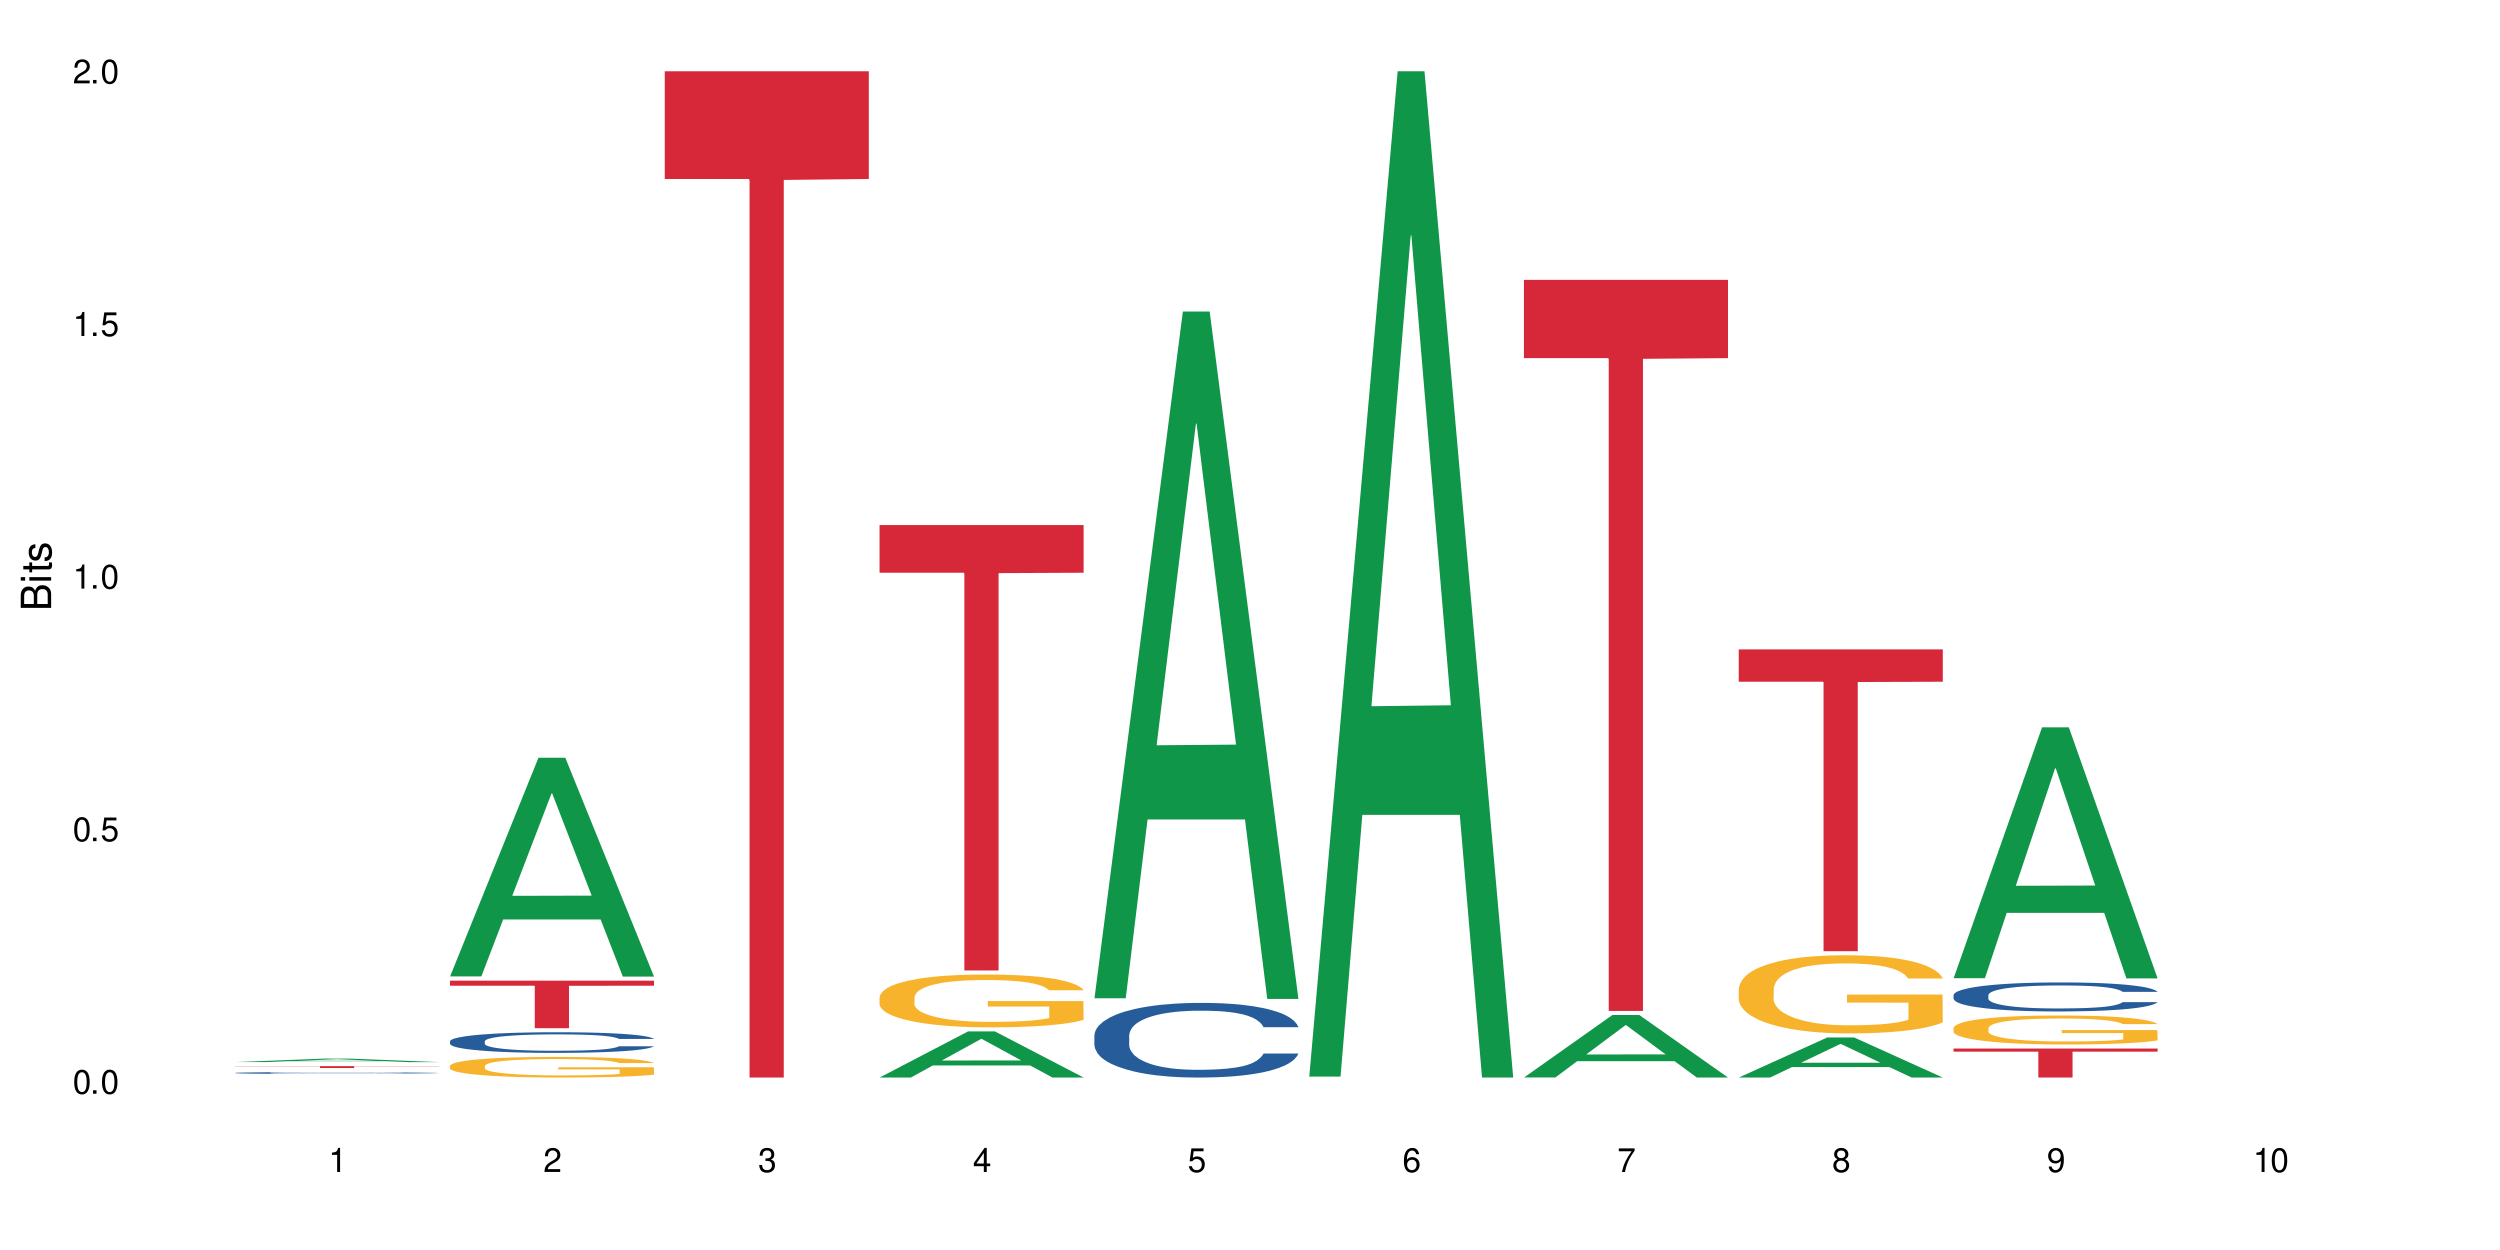 <?xml version="1.0" encoding="UTF-8"?>
<svg xmlns="http://www.w3.org/2000/svg" xmlns:xlink="http://www.w3.org/1999/xlink" width="720" height="360" viewBox="0 0 720 360">
<defs>
<g>
<g id="glyph-0-0">
</g>
<g id="glyph-0-1">
<path d="M 2.641 -6.938 C 2 -6.938 1.422 -6.656 1.078 -6.172 C 0.641 -5.562 0.406 -4.641 0.406 -3.359 C 0.406 -1.016 1.188 0.219 2.641 0.219 C 4.078 0.219 4.859 -1.016 4.859 -3.297 C 4.859 -4.641 4.656 -5.547 4.203 -6.172 C 3.844 -6.656 3.281 -6.938 2.641 -6.938 Z M 2.641 -6.188 C 3.547 -6.188 4 -5.25 4 -3.375 C 4 -1.406 3.562 -0.484 2.625 -0.484 C 1.734 -0.484 1.281 -1.438 1.281 -3.344 C 1.281 -5.25 1.734 -6.188 2.641 -6.188 Z M 2.641 -6.188 "/>
</g>
<g id="glyph-0-2">
<path d="M 1.828 -1 L 0.828 -1 L 0.828 0 L 1.828 0 Z M 1.828 -1 "/>
</g>
<g id="glyph-0-3">
<path d="M 4.562 -6.797 L 1.062 -6.797 L 0.547 -3.094 L 1.328 -3.094 C 1.719 -3.562 2.047 -3.734 2.578 -3.734 C 3.484 -3.734 4.062 -3.109 4.062 -2.094 C 4.062 -1.125 3.484 -0.531 2.578 -0.531 C 1.828 -0.531 1.375 -0.906 1.188 -1.672 L 0.328 -1.672 C 0.453 -1.109 0.547 -0.844 0.75 -0.594 C 1.125 -0.078 1.828 0.219 2.594 0.219 C 3.969 0.219 4.922 -0.781 4.922 -2.219 C 4.922 -3.562 4.031 -4.484 2.719 -4.484 C 2.25 -4.484 1.859 -4.359 1.469 -4.062 L 1.734 -5.969 L 4.562 -5.969 Z M 4.562 -6.797 "/>
</g>
<g id="glyph-0-4">
<path d="M 2.484 -4.938 L 2.484 0 L 3.328 0 L 3.328 -6.938 L 2.766 -6.938 C 2.469 -5.875 2.281 -5.734 0.984 -5.562 L 0.984 -4.938 Z M 2.484 -4.938 "/>
</g>
<g id="glyph-0-5">
<path d="M 4.859 -0.828 L 1.281 -0.828 C 1.359 -1.406 1.672 -1.781 2.5 -2.281 L 3.469 -2.828 C 4.406 -3.344 4.906 -4.062 4.906 -4.906 C 4.906 -5.484 4.672 -6.031 4.266 -6.406 C 3.859 -6.766 3.375 -6.938 2.719 -6.938 C 1.859 -6.938 1.219 -6.625 0.844 -6.031 C 0.609 -5.672 0.5 -5.234 0.484 -4.531 L 1.328 -4.531 C 1.359 -5.016 1.406 -5.281 1.531 -5.516 C 1.75 -5.938 2.188 -6.203 2.703 -6.203 C 3.469 -6.203 4.031 -5.641 4.031 -4.891 C 4.031 -4.344 3.719 -3.859 3.125 -3.516 L 2.234 -3 C 0.812 -2.172 0.406 -1.531 0.328 -0.016 L 4.859 -0.016 Z M 4.859 -0.828 "/>
</g>
<g id="glyph-0-6">
<path d="M 2.125 -3.188 L 2.578 -3.188 C 3.5 -3.188 3.984 -2.766 3.984 -1.922 C 3.984 -1.062 3.469 -0.531 2.594 -0.531 C 1.656 -0.531 1.203 -1 1.156 -2.016 L 0.312 -2.016 C 0.344 -1.453 0.438 -1.094 0.609 -0.781 C 0.953 -0.109 1.625 0.219 2.547 0.219 C 3.953 0.219 4.859 -0.625 4.859 -1.938 C 4.859 -2.828 4.516 -3.297 3.703 -3.594 C 4.344 -3.844 4.656 -4.328 4.656 -5.031 C 4.656 -6.219 3.875 -6.938 2.578 -6.938 C 1.203 -6.938 0.484 -6.172 0.453 -4.703 L 1.297 -4.703 C 1.312 -5.125 1.344 -5.359 1.453 -5.578 C 1.641 -5.969 2.062 -6.203 2.594 -6.203 C 3.344 -6.203 3.797 -5.75 3.797 -5 C 3.797 -4.516 3.609 -4.219 3.25 -4.047 C 3.016 -3.953 2.703 -3.922 2.125 -3.906 Z M 2.125 -3.188 "/>
</g>
<g id="glyph-0-7">
<path d="M 3.141 -1.672 L 3.141 0 L 3.984 0 L 3.984 -1.672 L 4.984 -1.672 L 4.984 -2.438 L 3.984 -2.438 L 3.984 -6.938 L 3.359 -6.938 L 0.266 -2.578 L 0.266 -1.672 Z M 3.141 -2.438 L 1 -2.438 L 3.141 -5.5 Z M 3.141 -2.438 "/>
</g>
<g id="glyph-0-8">
<path d="M 4.781 -5.125 C 4.609 -6.266 3.891 -6.938 2.844 -6.938 C 2.094 -6.938 1.422 -6.578 1.031 -5.953 C 0.594 -5.266 0.406 -4.422 0.406 -3.172 C 0.406 -2 0.578 -1.25 0.984 -0.641 C 1.359 -0.078 1.953 0.219 2.703 0.219 C 3.984 0.219 4.922 -0.75 4.922 -2.094 C 4.922 -3.375 4.062 -4.281 2.844 -4.281 C 2.172 -4.281 1.641 -4.031 1.281 -3.516 C 1.281 -5.234 1.828 -6.188 2.797 -6.188 C 3.391 -6.188 3.797 -5.797 3.938 -5.125 Z M 2.734 -3.531 C 3.547 -3.531 4.062 -2.953 4.062 -2.031 C 4.062 -1.156 3.484 -0.531 2.703 -0.531 C 1.922 -0.531 1.328 -1.188 1.328 -2.078 C 1.328 -2.938 1.906 -3.531 2.734 -3.531 Z M 2.734 -3.531 "/>
</g>
<g id="glyph-0-9">
<path d="M 4.984 -6.797 L 0.438 -6.797 L 0.438 -5.969 L 4.109 -5.969 C 2.5 -3.656 1.828 -2.234 1.328 0 L 2.219 0 C 2.594 -2.172 3.453 -4.047 4.984 -6.094 Z M 4.984 -6.797 "/>
</g>
<g id="glyph-0-10">
<path d="M 3.75 -3.656 C 4.469 -4.094 4.688 -4.438 4.688 -5.078 C 4.688 -6.172 3.844 -6.938 2.641 -6.938 C 1.438 -6.938 0.594 -6.172 0.594 -5.094 C 0.594 -4.438 0.812 -4.094 1.516 -3.656 C 0.734 -3.266 0.359 -2.703 0.359 -1.922 C 0.359 -0.656 1.281 0.219 2.641 0.219 C 3.984 0.219 4.922 -0.656 4.922 -1.922 C 4.922 -2.703 4.531 -3.266 3.75 -3.656 Z M 2.641 -6.188 C 3.359 -6.188 3.812 -5.75 3.812 -5.062 C 3.812 -4.406 3.344 -3.984 2.641 -3.984 C 1.922 -3.984 1.453 -4.406 1.453 -5.078 C 1.453 -5.75 1.922 -6.188 2.641 -6.188 Z M 2.641 -3.266 C 3.484 -3.266 4.062 -2.719 4.062 -1.906 C 4.062 -1.078 3.484 -0.531 2.625 -0.531 C 1.797 -0.531 1.219 -1.094 1.219 -1.906 C 1.219 -2.719 1.781 -3.266 2.641 -3.266 Z M 2.641 -3.266 "/>
</g>
<g id="glyph-0-11">
<path d="M 0.516 -1.578 C 0.672 -0.453 1.406 0.219 2.438 0.219 C 3.188 0.219 3.859 -0.141 4.266 -0.766 C 4.688 -1.453 4.891 -2.297 4.891 -3.547 C 4.891 -4.719 4.703 -5.453 4.312 -6.078 C 3.938 -6.641 3.344 -6.938 2.594 -6.938 C 1.297 -6.938 0.359 -5.969 0.359 -4.625 C 0.359 -3.344 1.234 -2.453 2.453 -2.453 C 3.094 -2.453 3.578 -2.672 4.016 -3.203 C 4 -1.484 3.469 -0.531 2.5 -0.531 C 1.906 -0.531 1.484 -0.906 1.359 -1.578 Z M 2.578 -6.203 C 3.375 -6.203 3.969 -5.531 3.969 -4.641 C 3.969 -3.797 3.391 -3.188 2.547 -3.188 C 1.734 -3.188 1.234 -3.766 1.234 -4.688 C 1.234 -5.562 1.797 -6.203 2.578 -6.203 Z M 2.578 -6.203 "/>
</g>
<g id="glyph-1-0">
</g>
<g id="glyph-1-1">
<path d="M 0 -0.953 L 0 -4.891 C 0 -5.719 -0.234 -6.344 -0.734 -6.797 C -1.188 -7.234 -1.812 -7.469 -2.5 -7.469 C -3.547 -7.469 -4.188 -7 -4.625 -5.875 C -4.984 -6.688 -5.625 -7.094 -6.531 -7.094 C -7.172 -7.094 -7.734 -6.859 -8.141 -6.391 C -8.562 -5.922 -8.75 -5.344 -8.75 -4.5 L -8.75 -0.953 Z M -4.984 -2.062 L -7.766 -2.062 L -7.766 -4.219 C -7.766 -4.844 -7.688 -5.203 -7.453 -5.5 C -7.219 -5.812 -6.859 -5.969 -6.375 -5.969 C -5.891 -5.969 -5.531 -5.812 -5.297 -5.5 C -5.062 -5.203 -4.984 -4.844 -4.984 -4.219 Z M -0.984 -2.062 L -4 -2.062 L -4 -4.781 C -4 -5.766 -3.438 -6.359 -2.484 -6.359 C -1.547 -6.359 -0.984 -5.766 -0.984 -4.781 Z M -0.984 -2.062 "/>
</g>
<g id="glyph-1-2">
<path d="M -6.281 -1.797 L -6.281 -0.797 L 0 -0.797 L 0 -1.797 Z M -8.75 -1.797 L -8.75 -0.797 L -7.484 -0.797 L -7.484 -1.797 Z M -8.75 -1.797 "/>
</g>
<g id="glyph-1-3">
<path d="M -6.281 -3.047 L -6.281 -2.016 L -8.016 -2.016 L -8.016 -1.016 L -6.281 -1.016 L -6.281 -0.172 L -5.469 -0.172 L -5.469 -1.016 L -0.719 -1.016 C -0.078 -1.016 0.281 -1.453 0.281 -2.234 C 0.281 -2.5 0.25 -2.719 0.188 -3.047 L -0.641 -3.047 C -0.609 -2.906 -0.594 -2.766 -0.594 -2.562 C -0.594 -2.141 -0.719 -2.016 -1.156 -2.016 L -5.469 -2.016 L -5.469 -3.047 Z M -6.281 -3.047 "/>
</g>
<g id="glyph-1-4">
<path d="M -4.531 -5.25 C -5.766 -5.25 -6.469 -4.422 -6.469 -2.969 C -6.469 -1.516 -5.719 -0.562 -4.547 -0.562 C -3.562 -0.562 -3.094 -1.062 -2.734 -2.562 L -2.516 -3.484 C -2.344 -4.188 -2.094 -4.469 -1.641 -4.469 C -1.047 -4.469 -0.641 -3.875 -0.641 -3 C -0.641 -2.453 -0.797 -2 -1.062 -1.75 C -1.25 -1.594 -1.422 -1.531 -1.875 -1.469 L -1.875 -0.406 C -0.422 -0.453 0.281 -1.266 0.281 -2.922 C 0.281 -4.5 -0.5 -5.516 -1.719 -5.516 C -2.656 -5.516 -3.172 -4.984 -3.469 -3.734 L -3.703 -2.766 C -3.891 -1.953 -4.156 -1.609 -4.594 -1.609 C -5.188 -1.609 -5.547 -2.125 -5.547 -2.938 C -5.547 -3.75 -5.203 -4.172 -4.531 -4.203 Z M -4.531 -5.25 "/>
</g>
</g>
</defs>
<rect x="-72" y="-36" width="864" height="432" fill="rgb(100%, 100%, 100%)" fill-opacity="1"/>
<path fill-rule="nonzero" fill="rgb(6.275%, 58.824%, 28.235%)" fill-opacity="1" d="M 67.73 305.883 L 67.793 305.883 L 93.223 304.883 L 100.945 304.883 L 126.5 305.887 L 117.52 305.887 L 111.117 305.625 L 83.051 305.625 L 76.773 305.883 L 67.73 305.883 L 85.75 305.516 L 108.543 305.516 L 97.176 305.047 L 97.051 305.043 L 96.926 305.047 L 85.688 305.516 L 85.75 305.516 Z M 67.73 305.883 "/>
<path fill-rule="nonzero" fill="rgb(14.51%, 36.078%, 60%)" fill-opacity="1" d="M 67.73 308.992 L 67.801 308.992 L 67.801 308.98 L 68.02 308.961 L 68.52 308.938 L 69.02 308.922 L 70.312 308.895 L 72.102 308.867 L 73.965 308.844 L 75.328 308.832 L 76.547 308.82 L 79.34 308.805 L 81.133 308.793 L 83.066 308.785 L 85.434 308.777 L 87.152 308.773 L 91.023 308.766 L 93.891 308.762 L 96.113 308.758 L 100.914 308.758 L 103.781 308.762 L 105.859 308.762 L 108.152 308.766 L 110.086 308.773 L 113.457 308.781 L 116.465 308.797 L 117.828 308.805 L 119.977 308.82 L 121.625 308.836 L 122.773 308.848 L 124.062 308.867 L 125.207 308.887 L 126.07 308.914 L 126.5 308.934 L 116.465 308.934 L 115.965 308.914 L 115.391 308.898 L 114.316 308.879 L 113.238 308.863 L 111.734 308.852 L 110.375 308.84 L 108.512 308.832 L 106.863 308.824 L 105.141 308.82 L 103.492 308.816 L 95.324 308.816 L 92.527 308.82 L 91.023 308.824 L 88.871 308.832 L 87.367 308.836 L 85.578 308.848 L 84.359 308.855 L 82.852 308.867 L 81.777 308.879 L 80.559 308.895 L 79.844 308.906 L 79.199 308.922 L 78.625 308.938 L 78.195 308.957 L 77.906 308.973 L 77.766 308.992 L 77.766 309.066 L 77.906 309.086 L 78.266 309.105 L 79.199 309.137 L 80.559 309.164 L 82.137 309.184 L 83.641 309.199 L 84.5 309.203 L 85.648 309.211 L 87.441 309.223 L 90.02 309.234 L 91.523 309.238 L 93.816 309.242 L 102.133 309.242 L 103.996 309.238 L 105.93 309.234 L 108.582 309.227 L 110.23 309.219 L 111.664 309.207 L 112.738 309.199 L 113.457 309.191 L 114.531 309.176 L 115.391 309.16 L 116.035 309.141 L 116.465 309.125 L 126.5 309.125 L 126.07 309.145 L 125.422 309.164 L 124.777 309.18 L 123.777 309.195 L 122.629 309.211 L 120.98 309.227 L 119.617 309.238 L 117.828 309.25 L 116.18 309.262 L 114.387 309.27 L 111.734 309.277 L 110.016 309.285 L 108.152 309.289 L 105.93 309.293 L 103.137 309.297 L 92.098 309.297 L 89.16 309.293 L 85.504 309.281 L 82.852 309.273 L 80.773 309.262 L 78.984 309.254 L 76.977 309.242 L 74.395 309.219 L 72.82 309.203 L 71.746 309.188 L 70.527 309.168 L 69.664 309.152 L 68.664 309.125 L 67.945 309.09 L 67.73 309.062 Z M 67.73 308.992 "/>
<path fill-rule="nonzero" fill="rgb(83.922%, 15.686%, 22.353%)" fill-opacity="1" d="M 67.73 307.051 L 126.5 307.051 L 126.5 307.109 L 102.008 307.109 L 102.008 307.594 L 92.152 307.594 L 92.152 307.109 L 67.73 307.109 Z M 67.73 307.051 "/>
<path fill-rule="nonzero" fill="rgb(6.275%, 58.824%, 28.235%)" fill-opacity="1" d="M 129.594 281.207 L 129.656 281.148 L 155.082 218.219 L 162.805 218.219 L 188.359 281.266 L 179.383 281.266 L 172.977 264.809 L 144.91 264.809 L 138.633 281.207 L 129.594 281.207 L 147.613 258 L 170.402 257.941 L 159.039 228.52 L 158.914 228.461 L 158.789 228.637 L 147.547 257.941 L 147.613 258 Z M 129.594 281.207 "/>
<path fill-rule="nonzero" fill="rgb(14.51%, 36.078%, 60%)" fill-opacity="1" d="M 129.594 299.875 L 129.664 299.867 L 129.664 299.738 L 129.879 299.531 L 130.379 299.27 L 130.883 299.094 L 132.172 298.773 L 133.965 298.461 L 135.828 298.223 L 137.188 298.082 L 138.406 297.973 L 141.203 297.773 L 142.992 297.668 L 144.93 297.578 L 147.293 297.484 L 149.016 297.43 L 152.883 297.344 L 155.75 297.305 L 157.973 297.289 L 162.773 297.289 L 165.641 297.312 L 167.719 297.34 L 170.012 297.383 L 171.949 297.43 L 175.316 297.551 L 178.324 297.703 L 179.688 297.789 L 181.836 297.957 L 183.484 298.121 L 184.633 298.262 L 185.922 298.461 L 187.07 298.707 L 187.93 298.984 L 188.359 299.219 L 178.324 299.219 L 177.824 299 L 177.25 298.832 L 176.176 298.609 L 175.102 298.453 L 173.598 298.293 L 172.234 298.191 L 170.371 298.086 L 168.723 298.023 L 167.004 297.973 L 165.355 297.941 L 162.199 297.91 L 158.547 297.91 L 157.184 297.918 L 154.391 297.965 L 152.883 298 L 150.734 298.078 L 149.23 298.148 L 147.438 298.258 L 146.219 298.348 L 144.715 298.488 L 143.641 298.613 L 142.422 298.793 L 141.703 298.93 L 141.059 299.082 L 140.484 299.262 L 140.055 299.449 L 139.77 299.652 L 139.625 299.848 L 139.625 300.688 L 139.77 300.883 L 140.129 301.113 L 141.059 301.441 L 142.422 301.73 L 143.996 301.957 L 145.504 302.121 L 146.363 302.199 L 147.508 302.285 L 149.301 302.395 L 151.879 302.5 L 153.387 302.547 L 155.68 302.59 L 158.043 302.609 L 161.199 302.609 L 163.992 302.59 L 165.855 302.562 L 167.789 302.52 L 170.441 302.426 L 172.09 302.34 L 173.523 302.234 L 174.598 302.133 L 175.316 302.047 L 176.391 301.879 L 177.25 301.691 L 177.895 301.504 L 178.324 301.316 L 188.359 301.316 L 187.93 301.535 L 187.285 301.746 L 186.641 301.906 L 185.637 302.094 L 184.488 302.262 L 182.84 302.453 L 181.48 302.578 L 179.688 302.715 L 178.039 302.816 L 176.246 302.91 L 173.598 303.016 L 171.875 303.07 L 170.012 303.121 L 167.789 303.164 L 164.996 303.203 L 161.984 303.223 L 159.191 303.23 L 156.18 303.219 L 153.957 303.195 L 151.02 303.148 L 147.367 303.051 L 144.715 302.945 L 142.637 302.844 L 140.844 302.734 L 138.836 302.59 L 136.258 302.352 L 134.68 302.164 L 133.605 302.012 L 132.387 301.801 L 131.527 301.609 L 130.523 301.309 L 129.809 300.922 L 129.594 300.625 Z M 129.594 299.875 "/>
<path fill-rule="nonzero" fill="rgb(96.863%, 70.196%, 16.863%)" fill-opacity="1" d="M 129.594 306.938 L 129.664 306.93 L 129.664 306.824 L 129.949 306.578 L 130.668 306.242 L 131.598 305.965 L 132.602 305.75 L 133.246 305.637 L 134.32 305.473 L 135.254 305.352 L 137.617 305.109 L 140.629 304.883 L 142.277 304.785 L 144.141 304.691 L 146.793 304.59 L 148.012 304.551 L 151.738 304.465 L 155.965 304.41 L 160.625 304.395 L 162.773 304.398 L 165.711 304.422 L 169.727 304.48 L 172.02 304.535 L 173.812 304.59 L 175.676 304.66 L 177.969 304.766 L 180.117 304.898 L 181.836 305.027 L 183.559 305.191 L 184.992 305.363 L 186.211 305.555 L 187.285 305.781 L 187.93 305.973 L 188.359 306.16 L 178.398 306.16 L 177.824 305.973 L 177.18 305.824 L 176.105 305.645 L 175.031 305.516 L 173.953 305.414 L 171.949 305.273 L 170.227 305.184 L 168.078 305.109 L 166 305.059 L 163.633 305.027 L 162.199 305.016 L 158.402 305.016 L 154.961 305.055 L 152.957 305.098 L 151.523 305.141 L 149.516 305.223 L 148.297 305.289 L 147.582 305.332 L 145.43 305.5 L 143.996 305.652 L 143.207 305.754 L 142.207 305.918 L 141.488 306.062 L 140.699 306.281 L 140.27 306.441 L 139.695 306.812 L 139.625 307.789 L 139.84 307.996 L 140.27 308.219 L 140.844 308.414 L 141.703 308.617 L 142.562 308.777 L 144.07 308.988 L 145.359 309.129 L 146.363 309.219 L 148.297 309.367 L 149.086 309.414 L 150.949 309.512 L 152.883 309.59 L 155.25 309.656 L 157.039 309.688 L 159.906 309.715 L 163.562 309.715 L 167.863 309.68 L 170.586 309.637 L 172.449 309.594 L 173.668 309.559 L 175.172 309.496 L 176.246 309.441 L 177.25 309.383 L 178.469 309.289 L 178.469 307.996 L 160.766 307.988 L 160.766 307.383 L 188.289 307.375 L 188.359 309.496 L 186.855 309.645 L 184.992 309.785 L 183.199 309.895 L 181.336 309.984 L 178.684 310.09 L 176.535 310.152 L 173.238 310.23 L 170.227 310.277 L 167.074 310.312 L 164.277 310.328 L 160.984 310.332 L 158.043 310.32 L 154.891 310.289 L 152.383 310.246 L 150.09 310.191 L 147.797 310.121 L 144.93 310.008 L 143.066 309.914 L 141.129 309.801 L 139.195 309.664 L 137.477 309.52 L 136.328 309.406 L 135.184 309.273 L 133.965 309.113 L 132.816 308.926 L 131.957 308.758 L 131.168 308.57 L 130.594 308.391 L 130.023 308.148 L 129.734 307.953 L 129.594 307.781 Z M 129.594 306.938 "/>
<path fill-rule="nonzero" fill="rgb(83.922%, 15.686%, 22.353%)" fill-opacity="1" d="M 129.594 282.43 L 188.359 282.43 L 188.359 283.895 L 163.867 283.906 L 163.867 296.125 L 154.012 296.125 L 154.012 283.922 L 153.871 283.895 L 129.594 283.895 Z M 129.594 282.43 "/>
<path fill-rule="nonzero" fill="rgb(83.922%, 15.686%, 22.353%)" fill-opacity="1" d="M 191.453 20.527 L 250.219 20.527 L 250.219 51.547 L 225.727 51.82 L 225.727 310.332 L 215.875 310.332 L 215.875 52.094 L 215.73 51.547 L 191.453 51.547 Z M 191.453 20.527 "/>
<path fill-rule="nonzero" fill="rgb(6.275%, 58.824%, 28.235%)" fill-opacity="1" d="M 253.312 310.32 L 253.375 310.309 L 278.805 297.043 L 286.527 297.043 L 312.082 310.332 L 303.102 310.332 L 296.699 306.863 L 268.633 306.863 L 262.355 310.32 L 253.312 310.32 L 271.332 305.43 L 294.125 305.414 L 282.762 299.215 L 282.633 299.199 L 282.508 299.238 L 271.27 305.414 L 271.332 305.43 Z M 253.312 310.32 "/>
<path fill-rule="nonzero" fill="rgb(96.863%, 70.196%, 16.863%)" fill-opacity="1" d="M 253.312 287.18 L 253.387 287.164 L 253.387 286.887 L 253.672 286.262 L 254.387 285.398 L 255.32 284.691 L 256.324 284.133 L 256.969 283.844 L 258.043 283.426 L 258.977 283.121 L 261.34 282.496 L 264.352 281.91 L 266 281.66 L 267.863 281.426 L 270.516 281.16 L 271.73 281.062 L 275.461 280.84 L 279.688 280.703 L 284.348 280.66 L 286.496 280.676 L 289.434 280.73 L 293.449 280.883 L 295.742 281.02 L 297.531 281.16 L 299.395 281.34 L 301.691 281.617 L 303.84 281.953 L 305.559 282.285 L 307.281 282.703 L 308.715 283.148 L 309.93 283.633 L 311.008 284.219 L 311.652 284.703 L 312.082 285.191 L 302.121 285.191 L 301.547 284.703 L 300.902 284.328 L 299.824 283.871 L 298.75 283.535 L 297.676 283.273 L 295.668 282.91 L 293.949 282.688 L 291.801 282.496 L 289.723 282.371 L 287.355 282.285 L 285.922 282.258 L 282.125 282.258 L 278.684 282.355 L 276.676 282.465 L 275.242 282.578 L 273.238 282.785 L 272.02 282.953 L 271.301 283.062 L 269.152 283.496 L 267.719 283.883 L 266.93 284.148 L 265.926 284.566 L 265.211 284.941 L 264.422 285.496 L 263.992 285.914 L 263.418 286.859 L 263.348 289.359 L 263.562 289.887 L 263.992 290.457 L 264.566 290.957 L 265.426 291.484 L 266.285 291.891 L 267.789 292.43 L 269.082 292.793 L 270.082 293.027 L 272.02 293.402 L 272.809 293.527 L 274.672 293.781 L 276.605 293.973 L 278.973 294.141 L 280.762 294.223 L 283.629 294.293 L 287.285 294.293 L 291.586 294.211 L 294.309 294.098 L 296.172 293.988 L 297.391 293.891 L 298.895 293.738 L 299.969 293.598 L 300.973 293.445 L 302.191 293.211 L 302.191 289.887 L 284.488 289.875 L 284.488 288.316 L 312.008 288.305 L 312.082 293.738 L 310.578 294.113 L 308.715 294.473 L 306.922 294.754 L 305.059 294.988 L 302.406 295.254 L 300.258 295.418 L 296.961 295.613 L 293.949 295.738 L 290.797 295.824 L 288 295.863 L 284.703 295.879 L 281.766 295.852 L 278.613 295.766 L 276.105 295.656 L 273.812 295.516 L 271.516 295.336 L 268.652 295.043 L 266.789 294.809 L 264.852 294.516 L 262.918 294.168 L 261.195 293.793 L 260.051 293.5 L 258.902 293.168 L 257.684 292.75 L 256.539 292.277 L 255.68 291.848 L 254.891 291.359 L 254.316 290.902 L 253.742 290.277 L 253.457 289.777 L 253.312 289.348 Z M 253.312 287.18 "/>
<path fill-rule="nonzero" fill="rgb(83.922%, 15.686%, 22.353%)" fill-opacity="1" d="M 253.312 151.211 L 312.082 151.211 L 312.082 164.945 L 287.59 165.062 L 287.59 279.496 L 277.734 279.496 L 277.734 165.184 L 277.594 164.945 L 253.312 164.945 Z M 253.312 151.211 "/>
<path fill-rule="nonzero" fill="rgb(6.275%, 58.824%, 28.235%)" fill-opacity="1" d="M 315.176 287.504 L 315.238 287.316 L 340.664 89.723 L 348.387 89.723 L 373.941 287.688 L 364.965 287.688 L 358.559 236.012 L 330.496 236.012 L 324.215 287.504 L 315.176 287.504 L 333.195 214.637 L 355.984 214.449 L 344.621 122.066 L 344.496 121.879 L 344.371 122.438 L 333.133 214.449 L 333.195 214.637 Z M 315.176 287.504 "/>
<path fill-rule="nonzero" fill="rgb(14.51%, 36.078%, 60%)" fill-opacity="1" d="M 315.176 298.199 L 315.246 298.18 L 315.246 297.707 L 315.461 296.961 L 315.961 296.02 L 316.465 295.371 L 317.754 294.211 L 319.547 293.094 L 321.41 292.23 L 322.77 291.719 L 323.988 291.328 L 326.785 290.602 L 328.578 290.227 L 330.512 289.895 L 332.875 289.559 L 334.598 289.363 L 338.465 289.051 L 341.332 288.91 L 343.555 288.852 L 348.355 288.852 L 351.223 288.93 L 353.301 289.031 L 355.594 289.188 L 357.531 289.363 L 360.898 289.797 L 363.91 290.344 L 365.27 290.66 L 367.422 291.27 L 369.07 291.855 L 370.215 292.367 L 371.504 293.094 L 372.652 293.977 L 373.512 294.98 L 373.941 295.824 L 363.91 295.824 L 363.406 295.039 L 362.832 294.43 L 361.758 293.625 L 360.684 293.055 L 359.18 292.484 L 357.816 292.113 L 355.953 291.738 L 354.305 291.504 L 352.586 291.328 L 350.938 291.207 L 347.785 291.09 L 344.129 291.09 L 342.766 291.129 L 339.973 291.289 L 338.465 291.426 L 336.316 291.699 L 334.812 291.953 L 333.02 292.348 L 331.801 292.68 L 330.297 293.191 L 329.223 293.645 L 328.004 294.293 L 327.285 294.781 L 326.641 295.332 L 326.066 295.98 L 325.637 296.668 L 325.352 297.395 L 325.207 298.102 L 325.207 301.145 L 325.352 301.852 L 325.711 302.676 L 326.641 303.871 L 328.004 304.914 L 329.578 305.738 L 331.086 306.328 L 331.945 306.602 L 333.09 306.918 L 334.883 307.309 L 337.465 307.703 L 338.969 307.859 L 341.262 308.016 L 343.625 308.094 L 346.781 308.094 L 349.574 308.016 L 351.438 307.918 L 353.375 307.762 L 356.023 307.426 L 357.672 307.113 L 359.105 306.738 L 360.184 306.367 L 360.898 306.051 L 361.973 305.445 L 362.832 304.777 L 363.48 304.09 L 363.91 303.422 L 373.941 303.422 L 373.512 304.207 L 372.867 304.973 L 372.223 305.543 L 371.219 306.23 L 370.07 306.836 L 368.422 307.523 L 367.062 307.977 L 365.27 308.469 L 363.621 308.84 L 361.832 309.176 L 359.18 309.566 L 357.457 309.762 L 355.594 309.941 L 353.375 310.098 L 350.578 310.234 L 347.57 310.312 L 344.773 310.332 L 341.762 310.293 L 339.543 310.215 L 336.602 310.039 L 332.949 309.684 L 330.297 309.312 L 328.219 308.938 L 326.426 308.547 L 324.418 308.016 L 321.84 307.152 L 320.262 306.484 L 319.188 305.934 L 317.969 305.168 L 317.109 304.48 L 316.105 303.383 L 315.391 301.988 L 315.176 300.906 Z M 315.176 298.199 "/>
<path fill-rule="nonzero" fill="rgb(6.275%, 58.824%, 28.235%)" fill-opacity="1" d="M 377.035 310.059 L 377.098 309.789 L 402.527 20.527 L 410.25 20.527 L 435.805 310.332 L 426.824 310.332 L 420.422 234.684 L 392.355 234.684 L 386.078 310.059 L 377.035 310.059 L 395.055 203.391 L 417.848 203.117 L 406.48 67.875 L 406.355 67.602 L 406.23 68.418 L 394.992 203.117 L 395.055 203.391 Z M 377.035 310.059 "/>
<path fill-rule="nonzero" fill="rgb(6.275%, 58.824%, 28.235%)" fill-opacity="1" d="M 438.895 310.316 L 438.957 310.297 L 464.387 292.312 L 472.109 292.312 L 497.664 310.332 L 488.688 310.332 L 482.281 305.629 L 454.215 305.629 L 447.938 310.316 L 438.895 310.316 L 456.914 303.684 L 479.707 303.668 L 468.344 295.258 L 468.219 295.238 L 468.09 295.289 L 456.852 303.668 L 456.914 303.684 Z M 438.895 310.316 "/>
<path fill-rule="nonzero" fill="rgb(83.922%, 15.686%, 22.353%)" fill-opacity="1" d="M 438.895 80.605 L 497.664 80.605 L 497.664 103.141 L 473.172 103.34 L 473.172 291.148 L 463.316 291.148 L 463.316 103.535 L 463.176 103.141 L 438.895 103.141 Z M 438.895 80.605 "/>
<path fill-rule="nonzero" fill="rgb(6.275%, 58.824%, 28.235%)" fill-opacity="1" d="M 500.758 310.32 L 500.82 310.312 L 526.25 298.789 L 533.973 298.789 L 559.523 310.332 L 550.547 310.332 L 544.141 307.32 L 516.078 307.32 L 509.797 310.32 L 500.758 310.32 L 518.777 306.074 L 541.566 306.062 L 530.203 300.676 L 530.078 300.664 L 529.953 300.695 L 518.715 306.062 L 518.777 306.074 Z M 500.758 310.32 "/>
<path fill-rule="nonzero" fill="rgb(96.863%, 70.196%, 16.863%)" fill-opacity="1" d="M 500.758 284.758 L 500.828 284.738 L 500.828 284.324 L 501.117 283.402 L 501.832 282.125 L 502.766 281.078 L 503.766 280.254 L 504.414 279.824 L 505.488 279.207 L 506.418 278.754 L 508.785 277.832 L 511.793 276.969 L 513.441 276.598 L 515.305 276.246 L 517.957 275.855 L 519.176 275.715 L 522.902 275.383 L 527.133 275.18 L 531.789 275.117 L 533.938 275.137 L 536.879 275.219 L 540.891 275.445 L 543.184 275.652 L 544.977 275.855 L 546.84 276.125 L 549.133 276.535 L 551.281 277.027 L 553.004 277.523 L 554.723 278.141 L 556.156 278.797 L 557.375 279.516 L 558.449 280.379 L 559.094 281.098 L 559.523 281.816 L 549.562 281.816 L 548.988 281.098 L 548.344 280.543 L 547.27 279.867 L 546.195 279.371 L 545.121 278.98 L 543.113 278.445 L 541.395 278.117 L 539.242 277.832 L 537.164 277.645 L 534.801 277.523 L 533.367 277.48 L 529.566 277.48 L 526.129 277.625 L 524.121 277.789 L 522.688 277.953 L 520.68 278.262 L 519.461 278.508 L 518.746 278.672 L 516.598 279.309 L 515.164 279.887 L 514.375 280.277 L 513.371 280.895 L 512.652 281.449 L 511.867 282.27 L 511.438 282.887 L 510.863 284.285 L 510.789 287.984 L 511.004 288.766 L 511.438 289.609 L 512.008 290.348 L 512.867 291.129 L 513.73 291.727 L 515.234 292.527 L 516.523 293.062 L 517.527 293.41 L 519.461 293.965 L 520.25 294.152 L 522.113 294.52 L 524.051 294.809 L 526.414 295.055 L 528.207 295.18 L 531.074 295.281 L 534.727 295.281 L 539.027 295.156 L 541.75 294.992 L 543.613 294.828 L 544.832 294.684 L 546.34 294.461 L 547.414 294.254 L 548.418 294.027 L 549.633 293.68 L 549.633 288.766 L 531.934 288.746 L 531.934 286.441 L 559.453 286.422 L 559.523 294.461 L 558.02 295.016 L 556.156 295.547 L 554.363 295.961 L 552.5 296.309 L 549.852 296.699 L 547.699 296.945 L 544.402 297.234 L 541.395 297.418 L 538.238 297.543 L 535.445 297.605 L 532.148 297.625 L 529.211 297.582 L 526.055 297.461 L 523.547 297.297 L 521.254 297.09 L 518.961 296.824 L 516.094 296.391 L 514.23 296.043 L 512.297 295.609 L 510.359 295.098 L 508.641 294.543 L 507.492 294.109 L 506.348 293.617 L 505.129 293 L 503.98 292.301 L 503.121 291.664 L 502.332 290.945 L 501.762 290.266 L 501.188 289.34 L 500.902 288.602 L 500.758 287.965 Z M 500.758 284.758 "/>
<path fill-rule="nonzero" fill="rgb(83.922%, 15.686%, 22.353%)" fill-opacity="1" d="M 500.758 187.035 L 559.523 187.035 L 559.523 196.34 L 535.031 196.422 L 535.031 273.953 L 525.18 273.953 L 525.18 196.5 L 525.035 196.34 L 500.758 196.34 Z M 500.758 187.035 "/>
<path fill-rule="nonzero" fill="rgb(6.275%, 58.824%, 28.235%)" fill-opacity="1" d="M 562.617 281.715 L 562.68 281.648 L 588.109 209.477 L 595.832 209.477 L 621.387 281.785 L 612.406 281.785 L 606.004 262.91 L 577.938 262.91 L 571.66 281.715 L 562.617 281.715 L 580.637 255.102 L 603.43 255.035 L 592.066 221.289 L 591.938 221.223 L 591.812 221.426 L 580.574 255.035 L 580.637 255.102 Z M 562.617 281.715 "/>
<path fill-rule="nonzero" fill="rgb(14.51%, 36.078%, 60%)" fill-opacity="1" d="M 562.617 286.582 L 562.691 286.574 L 562.691 286.391 L 562.906 286.102 L 563.406 285.734 L 563.906 285.48 L 565.199 285.031 L 566.988 284.598 L 568.852 284.262 L 570.215 284.062 L 571.434 283.91 L 574.227 283.625 L 576.02 283.48 L 577.953 283.352 L 580.32 283.223 L 582.039 283.145 L 585.91 283.023 L 588.777 282.969 L 591 282.949 L 595.801 282.949 L 598.668 282.977 L 600.746 283.016 L 603.039 283.078 L 604.973 283.145 L 608.344 283.312 L 611.352 283.527 L 612.715 283.648 L 614.863 283.887 L 616.512 284.117 L 617.66 284.312 L 618.949 284.598 L 620.098 284.941 L 620.957 285.328 L 621.387 285.656 L 611.352 285.656 L 610.852 285.352 L 610.277 285.117 L 609.203 284.801 L 608.129 284.582 L 606.621 284.359 L 605.262 284.215 L 603.398 284.07 L 601.75 283.977 L 600.027 283.91 L 598.379 283.863 L 595.227 283.816 L 591.57 283.816 L 590.211 283.832 L 587.414 283.895 L 585.91 283.949 L 583.762 284.055 L 582.254 284.152 L 580.465 284.305 L 579.246 284.438 L 577.738 284.633 L 576.664 284.809 L 575.445 285.062 L 574.73 285.254 L 574.086 285.469 L 573.512 285.719 L 573.082 285.984 L 572.793 286.27 L 572.652 286.543 L 572.652 287.727 L 572.793 288 L 573.152 288.32 L 574.086 288.789 L 575.445 289.191 L 577.023 289.512 L 578.527 289.742 L 579.387 289.848 L 580.535 289.973 L 582.328 290.125 L 584.906 290.277 L 586.41 290.336 L 588.707 290.398 L 591.07 290.43 L 594.223 290.43 L 597.02 290.398 L 598.883 290.359 L 600.816 290.301 L 603.469 290.168 L 605.117 290.047 L 606.551 289.902 L 607.625 289.758 L 608.344 289.637 L 609.418 289.398 L 610.277 289.141 L 610.922 288.871 L 611.352 288.613 L 621.387 288.613 L 620.957 288.918 L 620.312 289.215 L 619.664 289.438 L 618.664 289.703 L 617.516 289.941 L 615.867 290.207 L 614.504 290.383 L 612.715 290.574 L 611.066 290.719 L 609.273 290.848 L 606.621 291.004 L 604.902 291.078 L 603.039 291.148 L 600.816 291.207 L 598.023 291.262 L 595.012 291.293 L 592.219 291.301 L 589.207 291.285 L 586.984 291.254 L 584.047 291.184 L 580.391 291.047 L 577.738 290.902 L 575.66 290.758 L 573.871 290.605 L 571.863 290.398 L 569.281 290.062 L 567.707 289.805 L 566.633 289.59 L 565.414 289.293 L 564.555 289.023 L 563.551 288.598 L 562.832 288.055 L 562.617 287.637 Z M 562.617 286.582 "/>
<path fill-rule="nonzero" fill="rgb(96.863%, 70.196%, 16.863%)" fill-opacity="1" d="M 562.617 296.043 L 562.691 296.035 L 562.691 295.883 L 562.977 295.539 L 563.691 295.066 L 564.625 294.676 L 565.629 294.371 L 566.273 294.211 L 567.348 293.98 L 568.281 293.812 L 570.645 293.469 L 573.656 293.148 L 575.305 293.012 L 577.168 292.883 L 579.816 292.738 L 581.035 292.684 L 584.762 292.562 L 588.992 292.488 L 593.648 292.465 L 595.801 292.473 L 598.738 292.5 L 602.754 292.586 L 605.047 292.66 L 606.836 292.738 L 608.699 292.836 L 610.992 292.988 L 613.145 293.172 L 614.863 293.355 L 616.586 293.586 L 618.016 293.828 L 619.234 294.098 L 620.312 294.418 L 620.957 294.684 L 621.387 294.949 L 611.426 294.949 L 610.852 294.684 L 610.207 294.477 L 609.129 294.227 L 608.055 294.043 L 606.98 293.898 L 604.973 293.699 L 603.254 293.578 L 601.105 293.469 L 599.023 293.402 L 596.66 293.355 L 595.227 293.34 L 591.43 293.34 L 587.988 293.395 L 585.98 293.457 L 584.547 293.516 L 582.543 293.629 L 581.324 293.723 L 580.605 293.785 L 578.457 294.02 L 577.023 294.234 L 576.234 294.379 L 575.23 294.605 L 574.516 294.812 L 573.727 295.117 L 573.297 295.348 L 572.723 295.867 L 572.652 297.238 L 572.867 297.527 L 573.297 297.84 L 573.871 298.117 L 574.73 298.406 L 575.59 298.629 L 577.094 298.926 L 578.387 299.121 L 579.387 299.254 L 581.324 299.457 L 582.113 299.527 L 583.977 299.664 L 585.91 299.77 L 588.273 299.863 L 590.066 299.91 L 592.934 299.945 L 596.59 299.945 L 600.891 299.902 L 603.613 299.84 L 605.477 299.777 L 606.695 299.727 L 608.199 299.641 L 609.273 299.566 L 610.277 299.48 L 611.496 299.352 L 611.496 297.527 L 593.793 297.52 L 593.793 296.668 L 621.312 296.66 L 621.387 299.641 L 619.879 299.848 L 618.016 300.047 L 616.227 300.199 L 614.363 300.328 L 611.711 300.473 L 609.559 300.562 L 606.266 300.672 L 603.254 300.738 L 600.102 300.785 L 597.305 300.809 L 594.008 300.816 L 591.07 300.801 L 587.918 300.754 L 585.41 300.695 L 583.113 300.617 L 580.82 300.52 L 577.953 300.359 L 576.09 300.23 L 574.156 300.07 L 572.223 299.879 L 570.5 299.672 L 569.355 299.512 L 568.207 299.328 L 566.988 299.102 L 565.844 298.84 L 564.984 298.605 L 564.195 298.336 L 563.621 298.086 L 563.047 297.742 L 562.762 297.469 L 562.617 297.23 Z M 562.617 296.043 "/>
<path fill-rule="nonzero" fill="rgb(83.922%, 15.686%, 22.353%)" fill-opacity="1" d="M 562.617 301.98 L 621.387 301.98 L 621.387 302.875 L 596.895 302.883 L 596.895 310.332 L 587.039 310.332 L 587.039 302.891 L 586.895 302.875 L 562.617 302.875 Z M 562.617 301.98 "/>
<g fill="rgb(0%, 0%, 0%)" fill-opacity="1">
<use xlink:href="#glyph-0-1" x="20.965" y="314.993"/>
<use xlink:href="#glyph-0-2" x="25.965" y="314.993"/>
<use xlink:href="#glyph-0-1" x="28.965" y="314.993"/>
</g>
<g fill="rgb(0%, 0%, 0%)" fill-opacity="1">
<use xlink:href="#glyph-0-1" x="20.965" y="242.251"/>
<use xlink:href="#glyph-0-2" x="25.965" y="242.251"/>
<use xlink:href="#glyph-0-3" x="28.965" y="242.251"/>
</g>
<g fill="rgb(0%, 0%, 0%)" fill-opacity="1">
<use xlink:href="#glyph-0-4" x="20.965" y="169.509"/>
<use xlink:href="#glyph-0-2" x="25.965" y="169.509"/>
<use xlink:href="#glyph-0-1" x="28.965" y="169.509"/>
</g>
<g fill="rgb(0%, 0%, 0%)" fill-opacity="1">
<use xlink:href="#glyph-0-4" x="20.965" y="96.767"/>
<use xlink:href="#glyph-0-2" x="25.965" y="96.767"/>
<use xlink:href="#glyph-0-3" x="28.965" y="96.767"/>
</g>
<g fill="rgb(0%, 0%, 0%)" fill-opacity="1">
<use xlink:href="#glyph-0-5" x="20.965" y="24.024"/>
<use xlink:href="#glyph-0-2" x="25.965" y="24.024"/>
<use xlink:href="#glyph-0-1" x="28.965" y="24.024"/>
</g>
<g fill="rgb(0%, 0%, 0%)" fill-opacity="1">
<use xlink:href="#glyph-0-4" x="94.613" y="337.532"/>
</g>
<g fill="rgb(0%, 0%, 0%)" fill-opacity="1">
<use xlink:href="#glyph-0-5" x="156.477" y="337.532"/>
</g>
<g fill="rgb(0%, 0%, 0%)" fill-opacity="1">
<use xlink:href="#glyph-0-6" x="218.336" y="337.532"/>
</g>
<g fill="rgb(0%, 0%, 0%)" fill-opacity="1">
<use xlink:href="#glyph-0-7" x="280.199" y="337.532"/>
</g>
<g fill="rgb(0%, 0%, 0%)" fill-opacity="1">
<use xlink:href="#glyph-0-3" x="342.059" y="337.532"/>
</g>
<g fill="rgb(0%, 0%, 0%)" fill-opacity="1">
<use xlink:href="#glyph-0-8" x="403.918" y="337.532"/>
</g>
<g fill="rgb(0%, 0%, 0%)" fill-opacity="1">
<use xlink:href="#glyph-0-9" x="465.781" y="337.532"/>
</g>
<g fill="rgb(0%, 0%, 0%)" fill-opacity="1">
<use xlink:href="#glyph-0-10" x="527.641" y="337.532"/>
</g>
<g fill="rgb(0%, 0%, 0%)" fill-opacity="1">
<use xlink:href="#glyph-0-11" x="589.5" y="337.532"/>
</g>
<g fill="rgb(0%, 0%, 0%)" fill-opacity="1">
<use xlink:href="#glyph-0-4" x="648.863" y="337.532"/>
<use xlink:href="#glyph-0-1" x="653.863" y="337.532"/>
</g>
<g fill="rgb(0%, 0%, 0%)" fill-opacity="1">
<use xlink:href="#glyph-1-1" x="14.725" y="176.012"/>
<use xlink:href="#glyph-1-2" x="14.725" y="168.012"/>
<use xlink:href="#glyph-1-3" x="14.725" y="165.012"/>
<use xlink:href="#glyph-1-4" x="14.725" y="162.012"/>
</g>
</svg>
